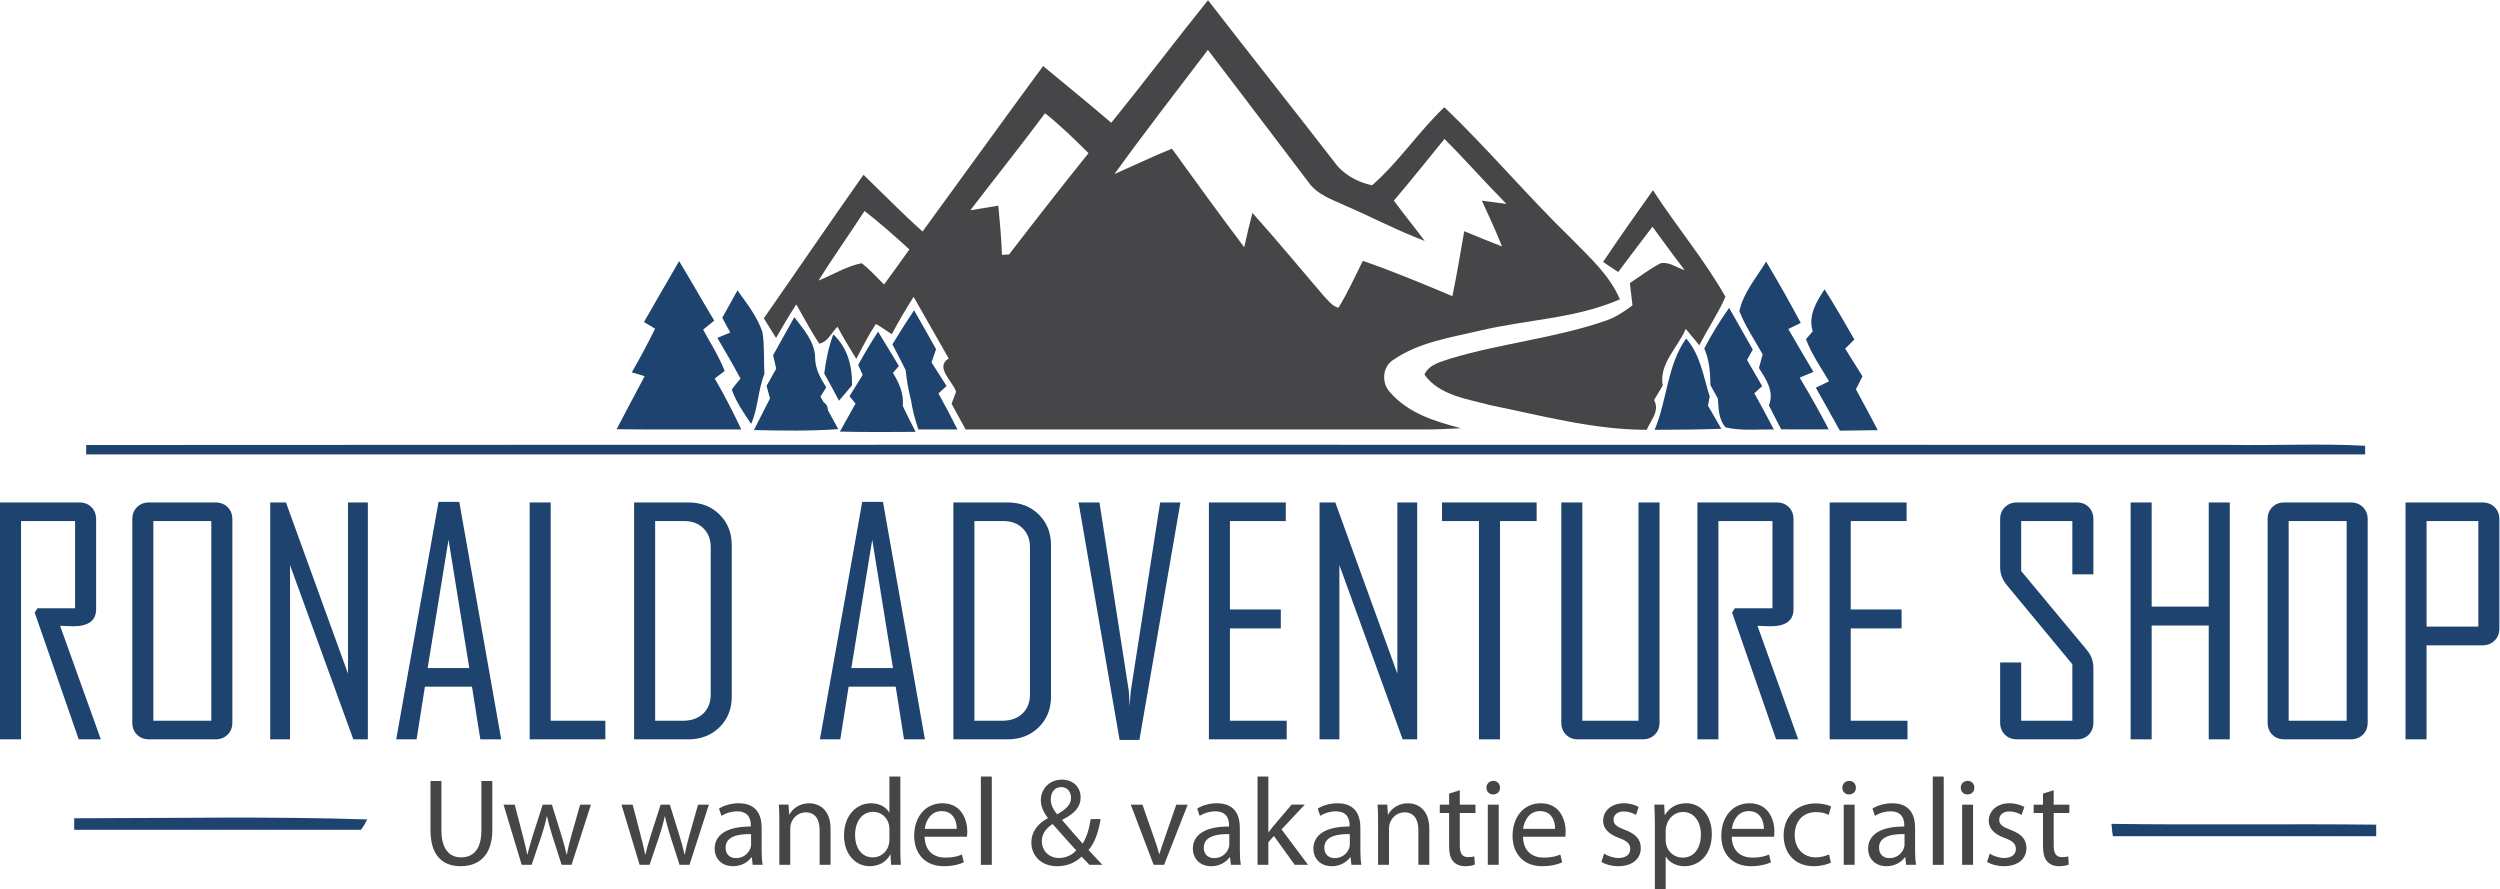<?xml version="1.0" encoding="UTF-8" standalone="no"?>
<svg
   xmlns:dc="http://purl.org/dc/elements/1.1/"
   xmlns:cc="http://creativecommons.org/ns#"
   xmlns:rdf="http://www.w3.org/1999/02/22-rdf-syntax-ns#"
   xmlns:svg="http://www.w3.org/2000/svg"
   xmlns="http://www.w3.org/2000/svg"
   viewBox="0 0 794.723 282.749"
   height="282.749"
   width="794.723"
   xml:space="preserve"
   id="svg2"
   version="1.1"><defs
     id="defs6" /><g
     transform="matrix(1.333,0,0,-1.333,0,282.749)"
     id="g10"><g
       transform="scale(0.1)"
       id="g12"><path
         id="path14"
         style="fill:#464648;fill-opacity:1;fill-rule:nonzero;stroke:none"
         d="m 2061.71,1617.95 c -36.15,-55.64 -74.51,-109.68 -109.8,-165.81 34.31,13.48 66.42,34.07 102.93,41.3 19.61,-14.94 36.03,-33.44 53.43,-50.85 20.22,27.93 40.56,55.63 60.42,83.82 -34.82,31.62 -69.86,62.85 -106.98,91.54 z m 430.48,233.2 c -58.09,-78.08 -118.98,-154.16 -178.17,-231.38 22.18,3.57 44.48,7.24 66.78,10.92 3.8,-39.08 7.11,-78.19 8.71,-117.39 4.29,0.24 12.74,0.74 16.9,1.09 62.37,81.13 125.37,161.88 189.46,241.54 -33.34,33.09 -66.92,65.92 -103.68,95.22 z m 165.43,-145.22 c 45.71,20.34 90.81,41.78 137.13,60.66 56.98,-78.68 113.84,-157.46 172.41,-235.03 6.01,27.45 12.39,54.64 19.61,81.85 57.48,-64.33 112.62,-130.75 168.63,-196.3 10.77,-11.28 20.59,-25.49 36.51,-30.04 21.94,35.91 39.34,74.38 58.08,112.01 72.3,-25 143.01,-54.53 213.59,-84.19 10.79,51.47 19.12,103.31 28.3,154.89 29.92,-12.26 59.82,-24.87 90.08,-36.38 -14.7,37 -31.36,73.14 -48.04,109.17 19.49,-2.45 39.11,-5.14 58.59,-7.72 -50.25,50.61 -97.3,104.53 -147.79,154.91 -40.19,-49.15 -79.53,-98.9 -120.71,-147.06 23.89,-32.47 49.51,-63.73 73.53,-96.08 -63.98,24.14 -124.62,56.13 -187.37,83.33 -32.35,14.96 -69.24,26.59 -90.31,57.48 -80.03,104.77 -159.07,210.15 -239.33,314.7 -74.76,-98.42 -150.6,-195.95 -222.91,-296.2 z m -7.46,122.42 c 78.17,96.44 152.8,195.58 230.62,292.27 99.62,-128.55 200.71,-255.99 300.23,-384.43 21.32,-30.51 55.14,-49.26 91.04,-56.97 63.85,55.75 110.9,127.94 172.42,186.26 104.64,-100.23 198.04,-211.75 302.2,-312.73 43.12,-44.48 91.77,-87.13 116.42,-145.46 -105.4,-46.08 -222.54,-48.15 -333.21,-74.51 -70.59,-16.65 -145.83,-27.57 -206.73,-69.48 -27.21,-16.41 -29.29,-57.1 -7.34,-78.55 42.64,-49.25 107.46,-69.11 168.37,-84.8 -29.53,-1.71 -59.19,-3.06 -88.72,-3.06 -364.33,0.12 -728.53,0 -1092.71,0.12 -11.03,20.46 -22.18,40.81 -33.46,61.15 3.42,9.56 6.99,19.13 10.67,28.68 -7.72,25.37 -51.47,57.96 -17.54,79.41 -27.69,49.02 -55.74,97.91 -83.69,146.93 -18.51,-28.93 -35.9,-58.7 -52.08,-89.08 -12.74,8.07 -24.75,17.27 -37.99,24.37 -17.64,-26.45 -31.61,-55.01 -46.69,-83.08 -15.68,25.13 -30.75,50.62 -44.84,76.59 -13.98,-13.48 -22.43,-36.02 -43.14,-40.44 -20.46,29.91 -36.89,62.38 -55.02,93.62 -17.03,-26.09 -32.96,-52.93 -48.28,-80.02 -9.81,15.56 -19.48,31.25 -29.17,46.94 79.41,113.83 157.59,228.78 237.73,342.26 46.81,-45.21 92.16,-92.03 140.8,-135.29 96.07,131.36 190.92,263.59 287.5,394.59 54.28,-44.97 108.92,-89.47 162.61,-135.29" /><path
         id="path16"
         style="fill:#464648;fill-opacity:1;fill-rule:nonzero;stroke:none"
         d="m 3823.01,1496.5 c 38.59,57.72 78.66,114.46 118.87,171.07 55.49,-86.02 122.65,-165.31 172.9,-254.15 -17.41,-40.19 -42.65,-76.59 -62.26,-115.68 -10.77,12.99 -21.69,26.11 -32.34,39.09 -18.88,-44.6 -64.21,-82.84 -55.02,-135.04 -6.99,-11.51 -13.86,-23.04 -20.6,-34.68 14.22,-25.72 -7.83,-48.27 -17.53,-70.95 -126.71,0 -250.1,33.82 -373.49,58.82 -54.78,14.96 -121.2,23.05 -156.62,72.91 10.79,24.14 38.84,30.27 61.52,38 122.66,37 251.71,48.88 372.9,91.16 22.67,7.97 42.63,21.69 61.76,35.9 -2.21,17.78 -4.29,35.55 -6.25,53.19 24.14,15.82 47.06,33.45 72.54,46.93 20.58,4.91 39.21,-10.53 58.32,-16.18 -26.46,33.95 -51.45,68.88 -76.94,103.56 -27.45,-35.91 -55.03,-71.69 -81.74,-108.08 -12.13,7.97 -24.15,16.04 -36.02,24.13" /><path
         id="path18"
         style="fill:#1e436e;fill-opacity:1;fill-rule:nonzero;stroke:none"
         d="m 4147.99,1379.24 c 9.43,44.23 41.05,79.89 63.72,118.11 28.79,-48.03 56.24,-96.92 82.71,-146.3 -7.35,-3.56 -22.31,-10.91 -29.77,-14.46 19.72,-34.32 39.71,-68.38 60.05,-102.32 -8.22,-3.45 -24.76,-10.29 -32.97,-13.61 24.37,-40.43 47.42,-81.61 69.34,-123.39 -37.73,-0.38 -75.6,-0.26 -113.35,0 -9.91,18.98 -19.84,37.99 -29.26,57.1 13.35,33.09 -6.88,62.37 -23.78,89.21 2.81,10.78 5.75,21.56 8.82,32.35 -18.88,34.19 -41.3,66.78 -55.51,103.31" /><path
         id="path20"
         style="fill:#1e436e;fill-opacity:1;fill-rule:nonzero;stroke:none"
         d="m 1535.76,1353.25 c 28.05,48.28 55.5,97.05 83.82,145.22 28.42,-47.07 55.38,-94.85 83.69,-141.91 -8.94,-7.11 -17.77,-14.33 -26.47,-21.44 17.64,-32.6 37.99,-63.97 51.34,-98.77 -6,-4.41 -17.76,-13.23 -23.64,-17.78 22.79,-39.58 43.99,-80.13 63.35,-121.56 -99.14,0.13 -198.27,-0.59 -297.41,0.5 22.06,42.39 44.6,84.43 66.91,126.59 -7.6,2.32 -22.92,6.72 -30.64,9.07 19.61,34.06 38.11,68.74 55.51,104.16 -6.61,3.92 -19.85,12.01 -26.46,15.92" /><path
         id="path22"
         style="fill:#1e436e;fill-opacity:1;fill-rule:nonzero;stroke:none"
         d="m 1758.66,1428.62 c 22.43,-31.25 47.05,-62.37 59.55,-99.26 5.39,-32.72 2.7,-66.29 4.91,-99.5 -15.69,-38.61 -14.95,-81.5 -31.87,-119.73 -17.27,26.11 -35.9,52.08 -46.07,82.1 6.49,8.94 13.48,17.65 20.71,26.1 -17.53,32.72 -36.15,64.96 -55.15,96.94 7.72,3.3 23.04,9.81 30.76,12.99 -6.37,11.76 -12.74,23.41 -19.11,35.04 12.13,21.82 24.13,43.51 36.27,65.32" /><path
         id="path24"
         style="fill:#1e436e;fill-opacity:1;fill-rule:nonzero;stroke:none"
         d="m 4322.97,1331.07 c -11.63,37.25 8.58,70.09 28.2,100.12 24.87,-39.22 48.16,-79.4 71.06,-119.73 -7.35,-7.23 -14.7,-14.46 -21.93,-21.69 13.6,-22.05 27.33,-44.11 41.29,-66.04 -5.39,-10.3 -10.54,-20.59 -15.67,-31.01 17.63,-32.22 35.04,-64.69 52.08,-97.41 -30.16,-0.51 -60.29,-0.86 -90.32,-1.23 -18.99,34.19 -37.99,68.38 -57.36,102.45 7.97,3.79 23.66,11.51 31.61,15.32 -19.48,32.83 -41.78,64.45 -55.13,100.47 4.04,4.67 12.13,14.09 16.17,18.75" /><path
         id="path26"
         style="fill:#1e436e;fill-opacity:1;fill-rule:nonzero;stroke:none"
         d="m 2128.13,1299.95 c 16.66,27.45 33.82,54.53 51.7,81.24 17.66,-30.76 35.18,-61.64 52.46,-92.76 -3.56,-10.54 -7.23,-21.08 -10.8,-31.61 11.9,-18.75 23.78,-37.39 35.79,-56.13 -4.9,-4.41 -14.46,-13.23 -19.36,-17.65 15.68,-28.3 30.75,-56.98 45.35,-86.03 -31.14,0 -62.13,0.13 -93.14,0 -7.6,22.68 -14.09,45.83 -17.53,69.48 -6,23.66 -10.53,47.68 -12.85,71.95 -10.17,20.7 -20.85,41.17 -31.62,61.51" /><path
         id="path28"
         style="fill:#1e436e;fill-opacity:1;fill-rule:nonzero;stroke:none"
         d="m 4064.3,1290.02 c 17.27,33.69 37.36,65.82 59.19,96.93 18.85,-33.08 37.6,-66.3 56.48,-99.5 -3.43,-6.12 -10.29,-18.63 -13.73,-24.75 12,-20.84 24.02,-41.54 36.15,-62.38 -4.66,-4.16 -13.97,-12.74 -18.75,-16.91 15.93,-28.55 31.37,-57.35 46.57,-86.4 -38.23,0.63 -77.32,-3.91 -114.82,4.9 -17.39,18.77 -16.8,45.1 -18.75,68.88 -6.01,10.66 -11.88,21.32 -17.65,31.87 -0.24,29.77 -2.57,59.78 -14.69,87.36" /><path
         id="path30"
         style="fill:#1e436e;fill-opacity:1;fill-rule:nonzero;stroke:none"
         d="m 1894.31,1364.77 c 21.94,-29.28 49.39,-58.81 49.63,-97.78 0.13,-25.86 12.99,-48.29 26.47,-69.61 -3.43,-5.52 -10.41,-16.54 -13.85,-22.06 14.34,-25.73 28.43,-51.59 42.52,-77.57 -66.9,-4.78 -134.18,-3.67 -201.21,-2.2 12.62,25.24 25.37,50.36 38.36,75.37 -2.82,10.04 -5.52,20.08 -8.09,30.01 7.6,13.73 15.19,27.45 22.92,41.05 -2.46,10.79 -4.91,21.44 -7.35,32.12 16.78,30.25 33.57,60.53 50.6,90.67" /><path
         id="path32"
         style="fill:#1e436e;fill-opacity:1;fill-rule:nonzero;stroke:none"
         d="m 1987.2,1323.71 c 34.06,-31.62 45.71,-76.08 44.73,-121.42 -10.42,-12.14 -20.84,-24.4 -31.13,-36.77 -11.52,21.82 -23.04,43.5 -35.17,64.95 4.04,31.73 10.41,63.23 21.57,93.24" /><path
         id="path34"
         style="fill:#1e436e;fill-opacity:1;fill-rule:nonzero;stroke:none"
         d="m 2046.64,1250.93 c 14.7,27.08 30.5,53.55 47.41,79.29 16.55,-27.21 33.09,-54.54 49.64,-81.86 -4.79,-5.4 -9.69,-10.9 -14.34,-16.42 14.95,-23.9 26.47,-50.25 23.65,-79.16 9.81,-20.71 20.1,-41.05 30.51,-61.51 -60.17,-0.51 -120.46,-0.74 -180.63,0.6 12.26,22.3 24.76,44.61 37.38,66.8 -3.68,4.4 -10.79,13.23 -14.46,17.63 10.42,16.91 20.95,33.82 31.49,50.75 -2.69,5.87 -8.08,17.87 -10.65,23.88" /><path
         id="path36"
         style="fill:#1e436e;fill-opacity:1;fill-rule:nonzero;stroke:none"
         d="m 4021.03,1313.93 c 34.19,-38.98 41.19,-90.93 56.25,-138.61 -0.98,-5.38 -3.2,-16.18 -4.17,-21.56 10.67,-18.38 21.2,-36.64 31.86,-55.15 -53.07,-2.08 -106.11,-2.19 -159.05,-2.45 30.01,71.07 29.53,153.3 75.11,217.77" /><path
         id="path38"
         style="fill:#1e436e;fill-opacity:1;fill-rule:nonzero;stroke:none"
         d="m 1950.51,1160.98 c 14.09,10.06 31.86,-13.84 19,-25 -14.22,-10.16 -31.62,13.85 -19,25" /><path
         id="path40"
         style="fill:#1e436e;fill-opacity:1;fill-rule:nonzero;stroke:none"
         d="m 5315.16,1060.24 c -1703.2,0.14 -3406.47,0.73 -5109.648,-0.34 v -22.44 H 5640.25 v 20.6 c -108.15,5.97 -216.74,0.18 -325.09,2.18" /><path
         id="path42"
         style="fill:#1e436e;fill-opacity:1;fill-rule:nonzero;stroke:none"
         d="M 176.973,169.789 V 142.25 h 683.593 c 5.84,6.93 10.668,15.871 15.164,24.75 -232.75,7.672 -465.859,2.891 -698.757,2.789" /><path
         id="path44"
         style="fill:#1e436e;fill-opacity:1;fill-rule:nonzero;stroke:none"
         d="m 5666.7,126.961 v 27.559 c -210.51,2.402 -421.01,-1.04 -631.49,1.929 1.7,-8.898 1.24,-21.097 3.77,-29.488 h 627.72" /><path
         id="path46"
         style="fill:#1e436e;fill-opacity:1;fill-rule:nonzero;stroke:none"
         d="m 240.426,357.98 h -52.711 l -105.043,302.5 6.855,10.129 H 179.059 V 878.531 H 50.18 V 357.98 H 0 v 564.961 h 189.164 c 11.789,0 21.418,-3.73 28.879,-11.203 7.461,-7.468 11.195,-17.09 11.195,-28.879 V 668.43 c 0,-27.192 -18.297,-40.789 -54.879,-40.789 -3.605,0 -8.898,0.168 -15.879,0.539 -6.98,0.359 -12.039,0.539 -15.16,0.539 32.493,-90.02 64.856,-180.258 97.106,-270.739" /><path
         id="path48"
         style="fill:#1e436e;fill-opacity:1;fill-rule:nonzero;stroke:none"
         d="m 503.953,402.371 v 476.16 H 365.688 v -476.16 z m 50.184,-4.32 c 0,-11.813 -3.793,-21.43 -11.379,-28.903 -7.582,-7.449 -17.266,-11.168 -29.059,-11.168 H 355.586 c -11.797,0 -21.426,3.719 -28.875,11.168 -7.473,7.473 -11.199,17.09 -11.199,28.903 v 484.808 c 0,11.789 3.726,21.411 11.199,28.879 7.449,7.473 17.078,11.203 28.875,11.203 h 158.113 c 11.793,0 21.477,-3.73 29.059,-11.203 7.586,-7.468 11.379,-17.09 11.379,-28.879 V 398.051" /><path
         id="path50"
         style="fill:#1e436e;fill-opacity:1;fill-rule:nonzero;stroke:none"
         d="M 877.227,357.98 H 842.566 L 691.672,773.469 V 357.98 h -47.285 v 564.961 h 37.539 L 829.934,514.648 v 408.293 h 47.293 V 357.98" /><path
         id="path52"
         style="fill:#1e436e;fill-opacity:1;fill-rule:nonzero;stroke:none"
         d="m 1119.09,528.012 -49.45,306.109 -49.82,-306.109 z m 76.17,-170.032 h -49.81 l -19.86,125.622 H 1013.32 L 993.469,357.98 H 945.09 v 1.43 l 100.72,564.961 h 49.45 l 100,-566.391" /><path
         id="path54"
         style="fill:#1e436e;fill-opacity:1;fill-rule:nonzero;stroke:none"
         d="m 1443.63,357.98 h -180.5 v 564.961 h 50.18 v -520.57 h 130.32 V 357.98" /><path
         id="path56"
         style="fill:#1e436e;fill-opacity:1;fill-rule:nonzero;stroke:none"
         d="m 1694.89,465.191 v 351.25 c 0,18.528 -5.84,33.5 -17.52,44.938 -11.67,11.43 -26.76,17.152 -45.29,17.152 h -69.68 v -476.16 h 66.78 c 19.5,0 35.32,5.609 47.48,16.777 12.14,11.204 18.23,26.543 18.23,46.043 z m 50.18,-5.062 c 0,-29.848 -9.82,-54.328 -29.43,-73.461 -19.61,-19.129 -44.35,-28.688 -74.18,-28.688 h -129.24 v 564.961 h 129.24 c 30.08,0 54.87,-9.57 74.37,-28.711 19.49,-19.128 29.24,-43.621 29.24,-73.468 V 460.129" /><path
         id="path58"
         style="fill:#1e436e;fill-opacity:1;fill-rule:nonzero;stroke:none"
         d="m 2129.52,528.012 -49.45,306.109 -49.82,-306.109 z M 2205.7,357.98 h -49.83 l -19.85,125.622 H 2023.75 L 2003.9,357.98 h -48.38 v 1.43 l 100.73,564.961 h 49.45 l 100,-566.391" /><path
         id="path60"
         style="fill:#1e436e;fill-opacity:1;fill-rule:nonzero;stroke:none"
         d="m 2456.23,465.191 v 351.25 c 0,18.528 -5.84,33.5 -17.51,44.938 -11.68,11.43 -26.78,17.152 -45.31,17.152 h -69.67 v -476.16 h 66.78 c 19.5,0 35.32,5.609 47.48,16.777 12.14,11.204 18.23,26.543 18.23,46.043 z m 50.18,-5.062 c 0,-29.848 -9.82,-54.328 -29.42,-73.461 -19.63,-19.129 -44.35,-28.688 -74.19,-28.688 h -129.24 v 564.961 h 129.24 c 30.08,0 54.88,-9.57 74.36,-28.711 19.51,-19.128 29.25,-43.621 29.25,-73.468 V 460.129" /><path
         id="path62"
         style="fill:#1e436e;fill-opacity:1;fill-rule:nonzero;stroke:none"
         d="m 2815.06,922.941 -97.83,-566.41 h -47.28 l -97.85,566.41 h 49.83 l 70.04,-449.82 2.15,-36.812 c 0.24,8.429 1.09,20.691 2.54,36.812 l 70.03,449.82 h 48.37" /><path
         id="path64"
         style="fill:#1e436e;fill-opacity:1;fill-rule:nonzero;stroke:none"
         d="m 3068.48,357.98 h -185.55 v 564.961 h 183.39 v -44.41 H 2933.1 V 667.699 h 121.3 V 622.578 H 2933.1 V 402.371 h 135.38 V 357.98" /><path
         id="path66"
         style="fill:#1e436e;fill-opacity:1;fill-rule:nonzero;stroke:none"
         d="m 3379.66,357.98 h -34.65 L 3194.1,773.469 V 357.98 h -47.28 v 564.961 h 37.55 l 148,-408.293 v 408.293 h 47.29 V 357.98" /><path
         id="path68"
         style="fill:#1e436e;fill-opacity:1;fill-rule:nonzero;stroke:none"
         d="m 3664.49,878.531 h -87.37 V 357.98 h -50.17 v 520.551 h -88.08 v 44.41 h 225.62 v -44.41" /><path
         id="path70"
         style="fill:#1e436e;fill-opacity:1;fill-rule:nonzero;stroke:none"
         d="m 3957.62,398.051 c 0,-11.813 -3.79,-21.43 -11.37,-28.903 -7.59,-7.449 -17.28,-11.168 -29.06,-11.168 H 3763.4 c -11.81,0 -21.43,3.719 -28.88,11.168 -7.46,7.473 -11.19,17.09 -11.19,28.903 v 524.89 h 50.18 v -520.57 h 133.92 v 520.57 h 50.19 v -524.89" /><path
         id="path72"
         style="fill:#1e436e;fill-opacity:1;fill-rule:nonzero;stroke:none"
         d="m 4288.29,357.98 h -52.7 l -105.04,302.5 6.84,10.129 h 89.53 V 878.531 H 4098.04 V 357.98 h -50.17 v 564.961 h 189.15 c 11.81,0 21.43,-3.73 28.9,-11.203 7.44,-7.468 11.17,-17.09 11.17,-28.879 V 668.43 c 0,-27.192 -18.28,-40.789 -54.85,-40.789 -3.62,0 -8.92,0.168 -15.9,0.539 -6.98,0.359 -12.03,0.539 -15.16,0.539 32.49,-90.02 64.85,-180.258 97.11,-270.739" /><path
         id="path74"
         style="fill:#1e436e;fill-opacity:1;fill-rule:nonzero;stroke:none"
         d="m 4548.94,357.98 h -185.57 v 564.961 h 183.39 v -44.41 h -133.2 V 667.699 h 121.29 V 622.578 H 4413.56 V 402.371 h 135.38 V 357.98" /><path
         id="path76"
         style="fill:#1e436e;fill-opacity:1;fill-rule:nonzero;stroke:none"
         d="m 4992.24,398.051 c 0,-11.813 -3.69,-21.43 -11.01,-28.903 -7.34,-7.449 -16.92,-11.168 -28.7,-11.168 h -142.24 c -11.79,0 -21.48,3.719 -29.05,11.168 -7.59,7.473 -11.37,17.09 -11.37,28.903 v 143.308 h 50.17 V 402.371 h 122.01 v 134.66 l -155.96,188.43 c -10.82,13 -16.22,27.32 -16.22,42.961 v 114.437 c 0,11.789 3.78,21.411 11.37,28.879 7.57,7.473 17.26,11.203 29.05,11.203 h 142.24 c 11.78,0 21.36,-3.73 28.7,-11.203 7.32,-7.468 11.01,-17.09 11.01,-28.879 v -131.41 h -50.19 v 127.082 h -122.01 v -119.14 l 156.67,-188.422 c 10.35,-12.52 15.53,-26.598 15.53,-42.25 V 398.051" /><path
         id="path78"
         style="fill:#1e436e;fill-opacity:1;fill-rule:nonzero;stroke:none"
         d="m 5317.49,357.98 h -50.18 V 629.43 H 5131.22 V 357.98 h -50.18 v 564.961 h 50.18 V 674.559 h 136.09 v 248.382 h 50.18 V 357.98" /><path
         id="path80"
         style="fill:#1e436e;fill-opacity:1;fill-rule:nonzero;stroke:none"
         d="m 5596.19,402.371 v 476.16 h -138.27 v -476.16 z m 50.17,-4.32 c 0,-11.813 -3.78,-21.43 -11.37,-28.903 -7.58,-7.449 -17.28,-11.168 -29.06,-11.168 h -158.12 c -11.78,0 -21.42,3.719 -28.87,11.168 -7.48,7.473 -11.2,17.09 -11.2,28.903 v 484.808 c 0,11.789 3.72,21.411 11.2,28.879 7.45,7.473 17.09,11.203 28.87,11.203 h 158.12 c 11.78,0 21.48,-3.73 29.06,-11.203 7.59,-7.468 11.37,-17.09 11.37,-28.879 V 398.051" /><path
         id="path82"
         style="fill:#1e436e;fill-opacity:1;fill-rule:nonzero;stroke:none"
         d="M 5910.25,626.91 V 878.531 H 5786.79 V 626.91 Z m 50.17,-4.332 c 0,-11.789 -3.78,-21.488 -11.37,-29.047 -7.58,-7.582 -17.27,-11.39 -29.06,-11.39 h -133.2 V 357.98 h -50.18 v 564.961 h 183.38 c 11.79,0 21.48,-3.73 29.06,-11.203 7.59,-7.468 11.37,-17.09 11.37,-28.879 V 622.578" /><path
         id="path84"
         style="fill:#464648;fill-opacity:1;fill-rule:nonzero;stroke:none"
         d="M 1052.73,258.629 V 140.27 c 0,-44.758 19.89,-63.751 46.58,-63.751 29.65,0 48.64,19.57 48.64,63.751 v 118.359 h 26.09 V 142.078 c 0,-61.406 -32.32,-86.617 -75.63,-86.617 -40.92,0 -71.77,23.43 -71.77,85.41 v 117.758 h 26.09" /><path
         id="path86"
         style="fill:#464648;fill-opacity:1;fill-rule:nonzero;stroke:none"
         d="m 1227.49,202.281 18.97,-72.961 c 4.17,-16.019 8.02,-30.851 10.69,-45.691 h 0.88 c 3.27,14.531 8.01,29.961 12.76,45.691 l 23.43,72.961 h 21.95 l 22.25,-71.769 c 5.33,-17.211 9.49,-32.352 12.74,-46.883 h 0.9 c 2.37,14.531 6.22,29.672 10.97,46.57 l 20.47,72.082 h 25.81 L 1363.03,58.73 h -23.73 l -21.95,68.507 c -5.03,16.032 -9.19,30.274 -12.74,47.153 h -0.6 c -3.56,-17.192 -8.01,-32.02 -13.04,-47.45 l -23.15,-68.21 h -23.72 l -43.29,143.55 h 26.68" /><path
         id="path88"
         style="fill:#464648;fill-opacity:1;fill-rule:nonzero;stroke:none"
         d="m 1508.74,202.281 18.97,-72.961 c 4.16,-16.019 8,-30.851 10.68,-45.691 h 0.89 c 3.27,14.531 8.01,29.961 12.76,45.691 l 23.43,72.961 h 21.94 l 22.24,-71.769 c 5.35,-17.211 9.5,-32.352 12.76,-46.883 h 0.89 c 2.37,14.531 6.23,29.672 10.98,46.57 l 20.46,72.082 h 25.8 L 1644.28,58.73 h -23.73 l -21.95,68.507 c -5.05,16.032 -9.2,30.274 -12.76,47.153 h -0.58 c -3.57,-17.192 -8.01,-32.02 -13.06,-47.45 l -23.13,-68.21 h -23.72 l -43.31,143.55 h 26.7" /><path
         id="path90"
         style="fill:#464648;fill-opacity:1;fill-rule:nonzero;stroke:none"
         d="m 1791.15,131.98 c -28.47,0.598 -60.81,-4.441 -60.81,-32.32 0,-16.922 11.28,-24.922 24.62,-24.922 18.68,0 30.54,11.871 34.7,24.023 0.89,2.679 1.49,5.648 1.49,8.308 z m 25.2,-38.859 c 0,-12.449 0.6,-24.602 2.38,-34.391 H 1795 l -2.08,18.098 h -0.89 c -8,-11.27 -23.43,-21.367 -43.89,-21.367 -29.07,0 -43.91,20.469 -43.91,41.23 0,34.7 30.85,53.68 86.32,53.379 v 2.969 c 0,11.859 -3.27,33.223 -32.63,33.223 -13.34,0 -27.29,-4.153 -37.36,-10.672 l -5.94,17.18 c 11.86,7.718 29.07,12.769 47.16,12.769 43.9,0 54.57,-29.949 54.57,-58.719 V 93.121" /><path
         id="path92"
         style="fill:#464648;fill-opacity:1;fill-rule:nonzero;stroke:none"
         d="m 1858.51,163.43 c 0,14.808 -0.3,26.988 -1.18,38.851 h 23.13 l 1.48,-23.742 h 0.59 c 7.12,13.66 23.73,27 47.46,27 19.87,0 50.72,-11.871 50.72,-61.098 V 58.73 h -26.1 v 82.731 c 0,23.148 -8.61,42.43 -33.22,42.43 -17.21,0 -30.55,-12.153 -35.01,-26.692 -1.17,-3.258 -1.77,-7.711 -1.77,-12.179 V 58.73 h -26.1 V 163.43" /><path
         id="path94"
         style="fill:#464648;fill-opacity:1;fill-rule:nonzero;stroke:none"
         d="m 2121.03,143.84 c 0,3.281 -0.28,7.719 -1.18,10.969 -3.85,16.632 -18.09,30.269 -37.66,30.269 -27,0 -43.02,-23.719 -43.02,-55.469 0,-29.058 14.24,-53.09 42.42,-53.09 17.5,0 33.51,11.559 38.26,31.152 0.9,3.558 1.18,7.117 1.18,11.269 z m 26.1,125.461 V 95.809 c 0,-12.758 0.3,-27.289 1.2,-37.078 h -23.44 l -1.19,24.898 h -0.58 c -8.02,-16 -25.52,-28.168 -48.95,-28.168 -34.7,0 -61.39,29.367 -61.39,72.969 -0.3,47.75 29.37,77.109 64.36,77.109 21.95,0 36.77,-10.359 43.31,-21.949 h 0.58 v 85.711 h 26.1" /><path
         id="path96"
         style="fill:#464648;fill-opacity:1;fill-rule:nonzero;stroke:none"
         d="m 2281.54,144.441 c 0.3,16.598 -6.82,42.418 -36.19,42.418 -26.39,0 -37.96,-24.32 -40.03,-42.418 z m -76.52,-18.679 c 0.6,-35.293 23.12,-49.832 49.23,-49.832 18.67,0 29.96,3.262 39.75,7.398 l 4.45,-18.68 c -9.19,-4.148 -24.92,-9.188 -47.75,-9.188 -44.21,0 -70.59,29.367 -70.59,72.668 0,43.312 25.51,77.41 67.32,77.41 46.86,0 59.31,-41.238 59.31,-67.621 0,-5.34 -0.59,-9.488 -0.88,-12.156 h -100.84" /><path
         id="path98"
         style="fill:#464648;fill-opacity:1;fill-rule:nonzero;stroke:none"
         d="m 2339.11,269.301 h 26.1 V 58.73 h -26.1 V 269.301" /><path
         id="path100"
         style="fill:#464648;fill-opacity:1;fill-rule:nonzero;stroke:none"
         d="m 2530.73,244.102 c -16.31,0 -24.9,-13.661 -24.9,-29.071 0,-14.23 6.52,-25.211 15.13,-35.902 20.16,11.582 33.21,22.269 33.21,39.172 0,12.14 -6.83,25.801 -23.14,25.801 z M 2525.7,75.039 c 16.9,0 31.43,7.699 40.92,18.082 -11.86,13.059 -34.1,37.391 -56.35,62.891 -10.66,-6.821 -25.79,-19.582 -25.79,-40.641 0,-22.832 16.9,-40.332 40.93,-40.332 z m 72.37,-16.309 c -5.64,5.629 -10.97,11.27 -18.69,19.57 -17.2,-16.012 -36.49,-22.84 -58.42,-22.84 -38.86,0 -61.4,26.117 -61.4,56.059 0,27.281 16.32,45.992 39.15,58.429 v 0.891 c -10.38,13.051 -16.61,27.59 -16.61,41.82 0,24.309 17.51,49.238 50.72,49.238 24.91,0 44.19,-16.617 44.19,-42.418 0,-21.05 -12.16,-37.66 -43.9,-53.39 v -0.891 c 16.91,-19.578 35.88,-41.508 48.64,-55.75 9.2,13.942 15.42,33.231 19.29,58.422 h 23.73 c -5.35,-31.441 -13.94,-56.351 -28.77,-73.852 10.66,-11.281 21.05,-22.539 32.91,-35.289 h -30.84" /><path
         id="path102"
         style="fill:#464648;fill-opacity:1;fill-rule:nonzero;stroke:none"
         d="m 2724.47,202.281 28.18,-80.691 c 4.75,-13.039 8.6,-24.899 11.56,-36.762 h 0.9 c 3.25,11.863 7.42,23.723 12.16,36.762 l 27.88,80.691 h 27.28 L 2776.08,58.73 h -24.91 L 2696.6,202.281 h 27.87" /><path
         id="path104"
         style="fill:#464648;fill-opacity:1;fill-rule:nonzero;stroke:none"
         d="m 2931.53,131.98 c -28.47,0.598 -60.8,-4.441 -60.8,-32.32 0,-16.922 11.27,-24.922 24.63,-24.922 18.68,0 30.54,11.871 34.69,24.023 0.9,2.679 1.48,5.648 1.48,8.308 z m 25.22,-38.859 c 0,-12.449 0.58,-24.602 2.37,-34.391 h -23.72 l -2.08,18.098 h -0.89 c -8.02,-11.27 -23.44,-21.367 -43.91,-21.367 -29.05,0 -43.88,20.469 -43.88,41.23 0,34.7 30.84,53.68 86.31,53.379 v 2.969 c 0,11.859 -3.27,33.223 -32.64,33.223 -13.34,0 -27.28,-4.153 -37.37,-10.672 l -5.92,17.18 c 11.86,7.718 29.05,12.769 47.16,12.769 43.88,0 54.57,-29.949 54.57,-58.719 V 93.121" /><path
         id="path106"
         style="fill:#464648;fill-opacity:1;fill-rule:nonzero;stroke:none"
         d="m 3024.71,136.43 h 0.59 c 3.56,5.031 8.6,11.281 12.75,16.32 l 42.11,49.531 h 31.44 l -55.46,-59.011 63.19,-84.54 h -31.75 l -49.53,68.808 -13.34,-14.84 V 58.73 h -25.8 V 269.301 h 25.8 V 136.43" /><path
         id="path108"
         style="fill:#464648;fill-opacity:1;fill-rule:nonzero;stroke:none"
         d="m 3218.99,131.98 c -28.46,0.598 -60.79,-4.441 -60.79,-32.32 0,-16.922 11.27,-24.922 24.63,-24.922 18.68,0 30.54,11.871 34.69,24.023 0.91,2.679 1.47,5.648 1.47,8.308 z m 25.23,-38.859 c 0,-12.449 0.58,-24.602 2.37,-34.391 h -23.72 l -2.08,18.098 h -0.89 c -8.02,-11.27 -23.44,-21.367 -43.9,-21.367 -29.06,0 -43.89,20.469 -43.89,41.23 0,34.7 30.85,53.68 86.32,53.379 v 2.969 c 0,11.859 -3.28,33.223 -32.64,33.223 -13.35,0 -27.28,-4.153 -37.37,-10.672 l -5.92,17.18 c 11.86,7.718 29.05,12.769 47.15,12.769 43.89,0 54.57,-29.949 54.57,-58.719 V 93.121" /><path
         id="path110"
         style="fill:#464648;fill-opacity:1;fill-rule:nonzero;stroke:none"
         d="m 3286.38,163.43 c 0,14.808 -0.3,26.988 -1.19,38.851 h 23.13 l 1.48,-23.742 h 0.6 c 7.13,13.66 23.74,27 47.46,27 19.86,0 50.7,-11.871 50.7,-61.098 V 58.73 h -26.09 v 82.731 c 0,23.148 -8.59,42.43 -33.22,42.43 -17.21,0 -30.56,-12.153 -35,-26.692 -1.19,-3.258 -1.78,-7.711 -1.78,-12.179 V 58.73 h -26.09 V 163.43" /><path
         id="path112"
         style="fill:#464648;fill-opacity:1;fill-rule:nonzero;stroke:none"
         d="m 3481.27,236.691 v -34.41 h 37.38 V 182.41 h -37.38 v -77.398 c 0,-17.801 5.04,-27.903 19.58,-27.903 7.11,0 11.26,0.59 15.13,1.781 l 1.18,-19.562 c -5.05,-2.078 -13.05,-3.867 -23.13,-3.867 -12.16,0 -21.96,4.149 -28.18,11.289 -7.41,7.691 -10.08,20.461 -10.08,37.359 v 78.301 h -22.23 v 19.871 h 22.23 v 26.399 l 25.5,8.011" /><path
         id="path114"
         style="fill:#464648;fill-opacity:1;fill-rule:nonzero;stroke:none"
         d="M 3548.04,58.73 V 202.281 h 26.09 V 58.73 Z m 29.07,183.891 c 0.29,-8.91 -6.23,-16.031 -16.61,-16.031 -9.2,0 -15.71,7.121 -15.71,16.031 0,9.188 6.81,16.309 16.3,16.309 9.79,0 16.02,-7.121 16.02,-16.309" /><path
         id="path116"
         style="fill:#464648;fill-opacity:1;fill-rule:nonzero;stroke:none"
         d="m 3708.52,144.441 c 0.29,16.598 -6.82,42.418 -36.2,42.418 -26.4,0 -37.95,-24.32 -40.03,-42.418 z m -76.53,-18.679 c 0.6,-35.293 23.13,-49.832 49.23,-49.832 18.68,0 29.96,3.262 39.76,7.398 l 4.44,-18.68 c -9.2,-4.148 -24.92,-9.188 -47.75,-9.188 -44.2,0 -70.58,29.367 -70.58,72.668 0,43.312 25.5,77.41 67.31,77.41 46.85,0 59.32,-41.238 59.32,-67.621 0,-5.34 -0.59,-9.488 -0.89,-12.156 h -100.84" /><path
         id="path118"
         style="fill:#464648;fill-opacity:1;fill-rule:nonzero;stroke:none"
         d="m 3825.42,85.43 c 7.71,-5.051 21.35,-10.391 34.41,-10.391 18.98,0 27.88,9.48 27.88,21.352 0,12.468 -7.42,19.281 -26.7,26.39 -25.8,9.199 -37.96,23.438 -37.96,40.649 0,23.121 18.68,42.109 49.52,42.109 14.54,0 27.29,-4.141 35.29,-8.898 l -6.51,-18.981 c -5.63,3.57 -16.02,8.32 -29.36,8.32 -15.43,0 -24.03,-8.921 -24.03,-19.582 0,-11.878 8.6,-17.207 27.28,-24.32 24.93,-9.5 37.66,-21.957 37.66,-43.316 0,-25.203 -19.55,-43.301 -53.66,-43.301 -15.72,0 -30.26,4.149 -40.34,10.098 l 6.52,19.871" /><path
         id="path120"
         style="fill:#464648;fill-opacity:1;fill-rule:nonzero;stroke:none"
         d="m 3972.26,117.148 c 0,-3.847 0.59,-7.398 1.19,-10.668 4.75,-18.109 20.46,-30.55 39.14,-30.55 27.6,0 43.61,22.539 43.61,55.461 0,28.769 -15.14,53.398 -42.7,53.398 -17.81,0 -34.42,-12.769 -39.45,-32.34 -0.91,-3.258 -1.79,-7.121 -1.79,-10.679 z m -25.8,38.262 c 0,18.391 -0.6,33.219 -1.19,46.871 h 23.43 l 1.18,-24.621 h 0.6 c 10.69,17.52 27.59,27.879 51.02,27.879 34.7,0 60.79,-29.359 60.79,-72.961 0,-51.59 -31.44,-77.117 -65.26,-77.117 -18.96,0 -35.57,8.32 -44.18,22.551 h -0.59 V 0 h -25.8 v 155.41" /><path
         id="path122"
         style="fill:#464648;fill-opacity:1;fill-rule:nonzero;stroke:none"
         d="m 4206.33,144.441 c 0.29,16.598 -6.83,42.418 -36.19,42.418 -26.41,0 -37.96,-24.32 -40.04,-42.418 z m -76.53,-18.679 c 0.6,-35.293 23.13,-49.832 49.22,-49.832 18.69,0 29.97,3.262 39.76,7.398 l 4.45,-18.68 c -9.2,-4.148 -24.92,-9.188 -47.75,-9.188 -44.2,0 -70.6,29.367 -70.6,72.668 0,43.312 25.52,77.41 67.33,77.41 46.85,0 59.31,-41.238 59.31,-67.621 0,-5.34 -0.59,-9.488 -0.88,-12.156 H 4129.8" /><path
         id="path124"
         style="fill:#464648;fill-opacity:1;fill-rule:nonzero;stroke:none"
         d="m 4366.22,64.059 c -6.83,-3.559 -21.96,-8.598 -41.24,-8.598 -43.29,0 -71.45,29.66 -71.45,73.559 0,44.191 30.25,76.218 77.1,76.218 15.43,0 29.08,-3.84 36.19,-7.418 l -5.95,-20.16 c -6.22,3.57 -16.01,6.82 -30.24,6.82 -32.92,0 -50.73,-24.32 -50.73,-54.281 0,-33.211 21.36,-53.679 49.84,-53.679 14.83,0 24.62,3.859 32.04,7.109 l 4.44,-19.57" /><path
         id="path126"
         style="fill:#464648;fill-opacity:1;fill-rule:nonzero;stroke:none"
         d="M 4396.81,58.73 V 202.281 h 26.09 V 58.73 Z m 29.06,183.891 c 0.3,-8.91 -6.23,-16.031 -16.61,-16.031 -9.2,0 -15.72,7.121 -15.72,16.031 0,9.188 6.82,16.309 16.31,16.309 9.79,0 16.02,-7.121 16.02,-16.309" /><path
         id="path128"
         style="fill:#464648;fill-opacity:1;fill-rule:nonzero;stroke:none"
         d="m 4541.86,131.98 c -28.47,0.598 -60.81,-4.441 -60.81,-32.32 0,-16.922 11.28,-24.922 24.62,-24.922 18.69,0 30.55,11.871 34.7,24.023 0.89,2.679 1.49,5.648 1.49,8.308 z m 25.2,-38.859 c 0,-12.449 0.6,-24.602 2.38,-34.391 h -23.74 l -2.07,18.098 h -0.89 c -7.99,-11.27 -23.42,-21.367 -43.88,-21.367 -29.08,0 -43.92,20.469 -43.92,41.23 0,34.7 30.85,53.68 86.32,53.379 v 2.969 c 0,11.859 -3.26,33.223 -32.61,33.223 -13.36,0 -27.3,-4.153 -37.37,-10.672 l -5.95,17.18 c 11.88,7.718 29.07,12.769 47.17,12.769 43.9,0 54.56,-29.949 54.56,-58.719 V 93.121" /><path
         id="path130"
         style="fill:#464648;fill-opacity:1;fill-rule:nonzero;stroke:none"
         d="m 4609.22,269.301 h 26.1 V 58.73 h -26.1 V 269.301" /><path
         id="path132"
         style="fill:#464648;fill-opacity:1;fill-rule:nonzero;stroke:none"
         d="M 4679.23,58.73 V 202.281 h 26.11 V 58.73 Z m 29.06,183.891 c 0.3,-8.91 -6.22,-16.031 -16.61,-16.031 -9.18,0 -15.71,7.121 -15.71,16.031 0,9.188 6.82,16.309 16.32,16.309 9.78,0 16,-7.121 16,-16.309" /><path
         id="path134"
         style="fill:#464648;fill-opacity:1;fill-rule:nonzero;stroke:none"
         d="m 4745.09,85.43 c 7.72,-5.051 21.36,-10.391 34.41,-10.391 18.99,0 27.88,9.48 27.88,21.352 0,12.468 -7.42,19.281 -26.7,26.39 -25.8,9.199 -37.97,23.438 -37.97,40.649 0,23.121 18.7,42.109 49.55,42.109 14.52,0 27.28,-4.141 35.29,-8.898 l -6.53,-18.981 c -5.63,3.57 -16.02,8.32 -29.35,8.32 -15.43,0 -24.02,-8.921 -24.02,-19.582 0,-11.878 8.59,-17.207 27.27,-24.32 24.91,-9.5 37.67,-21.957 37.67,-43.316 0,-25.203 -19.57,-43.301 -53.68,-43.301 -15.72,0 -30.25,4.149 -40.34,10.098 l 6.52,19.871" /><path
         id="path136"
         style="fill:#464648;fill-opacity:1;fill-rule:nonzero;stroke:none"
         d="m 4897.58,236.691 v -34.41 h 37.36 V 182.41 h -37.36 v -77.398 c 0,-17.801 5.04,-27.903 19.57,-27.903 7.12,0 11.28,0.59 15.13,1.781 l 1.19,-19.562 c -5.04,-2.078 -13.06,-3.867 -23.14,-3.867 -12.16,0 -21.94,4.149 -28.18,11.289 -7.4,7.691 -10.08,20.461 -10.08,37.359 v 78.301 h -22.26 v 19.871 h 22.26 v 26.399 l 25.51,8.011" /></g></g></svg>